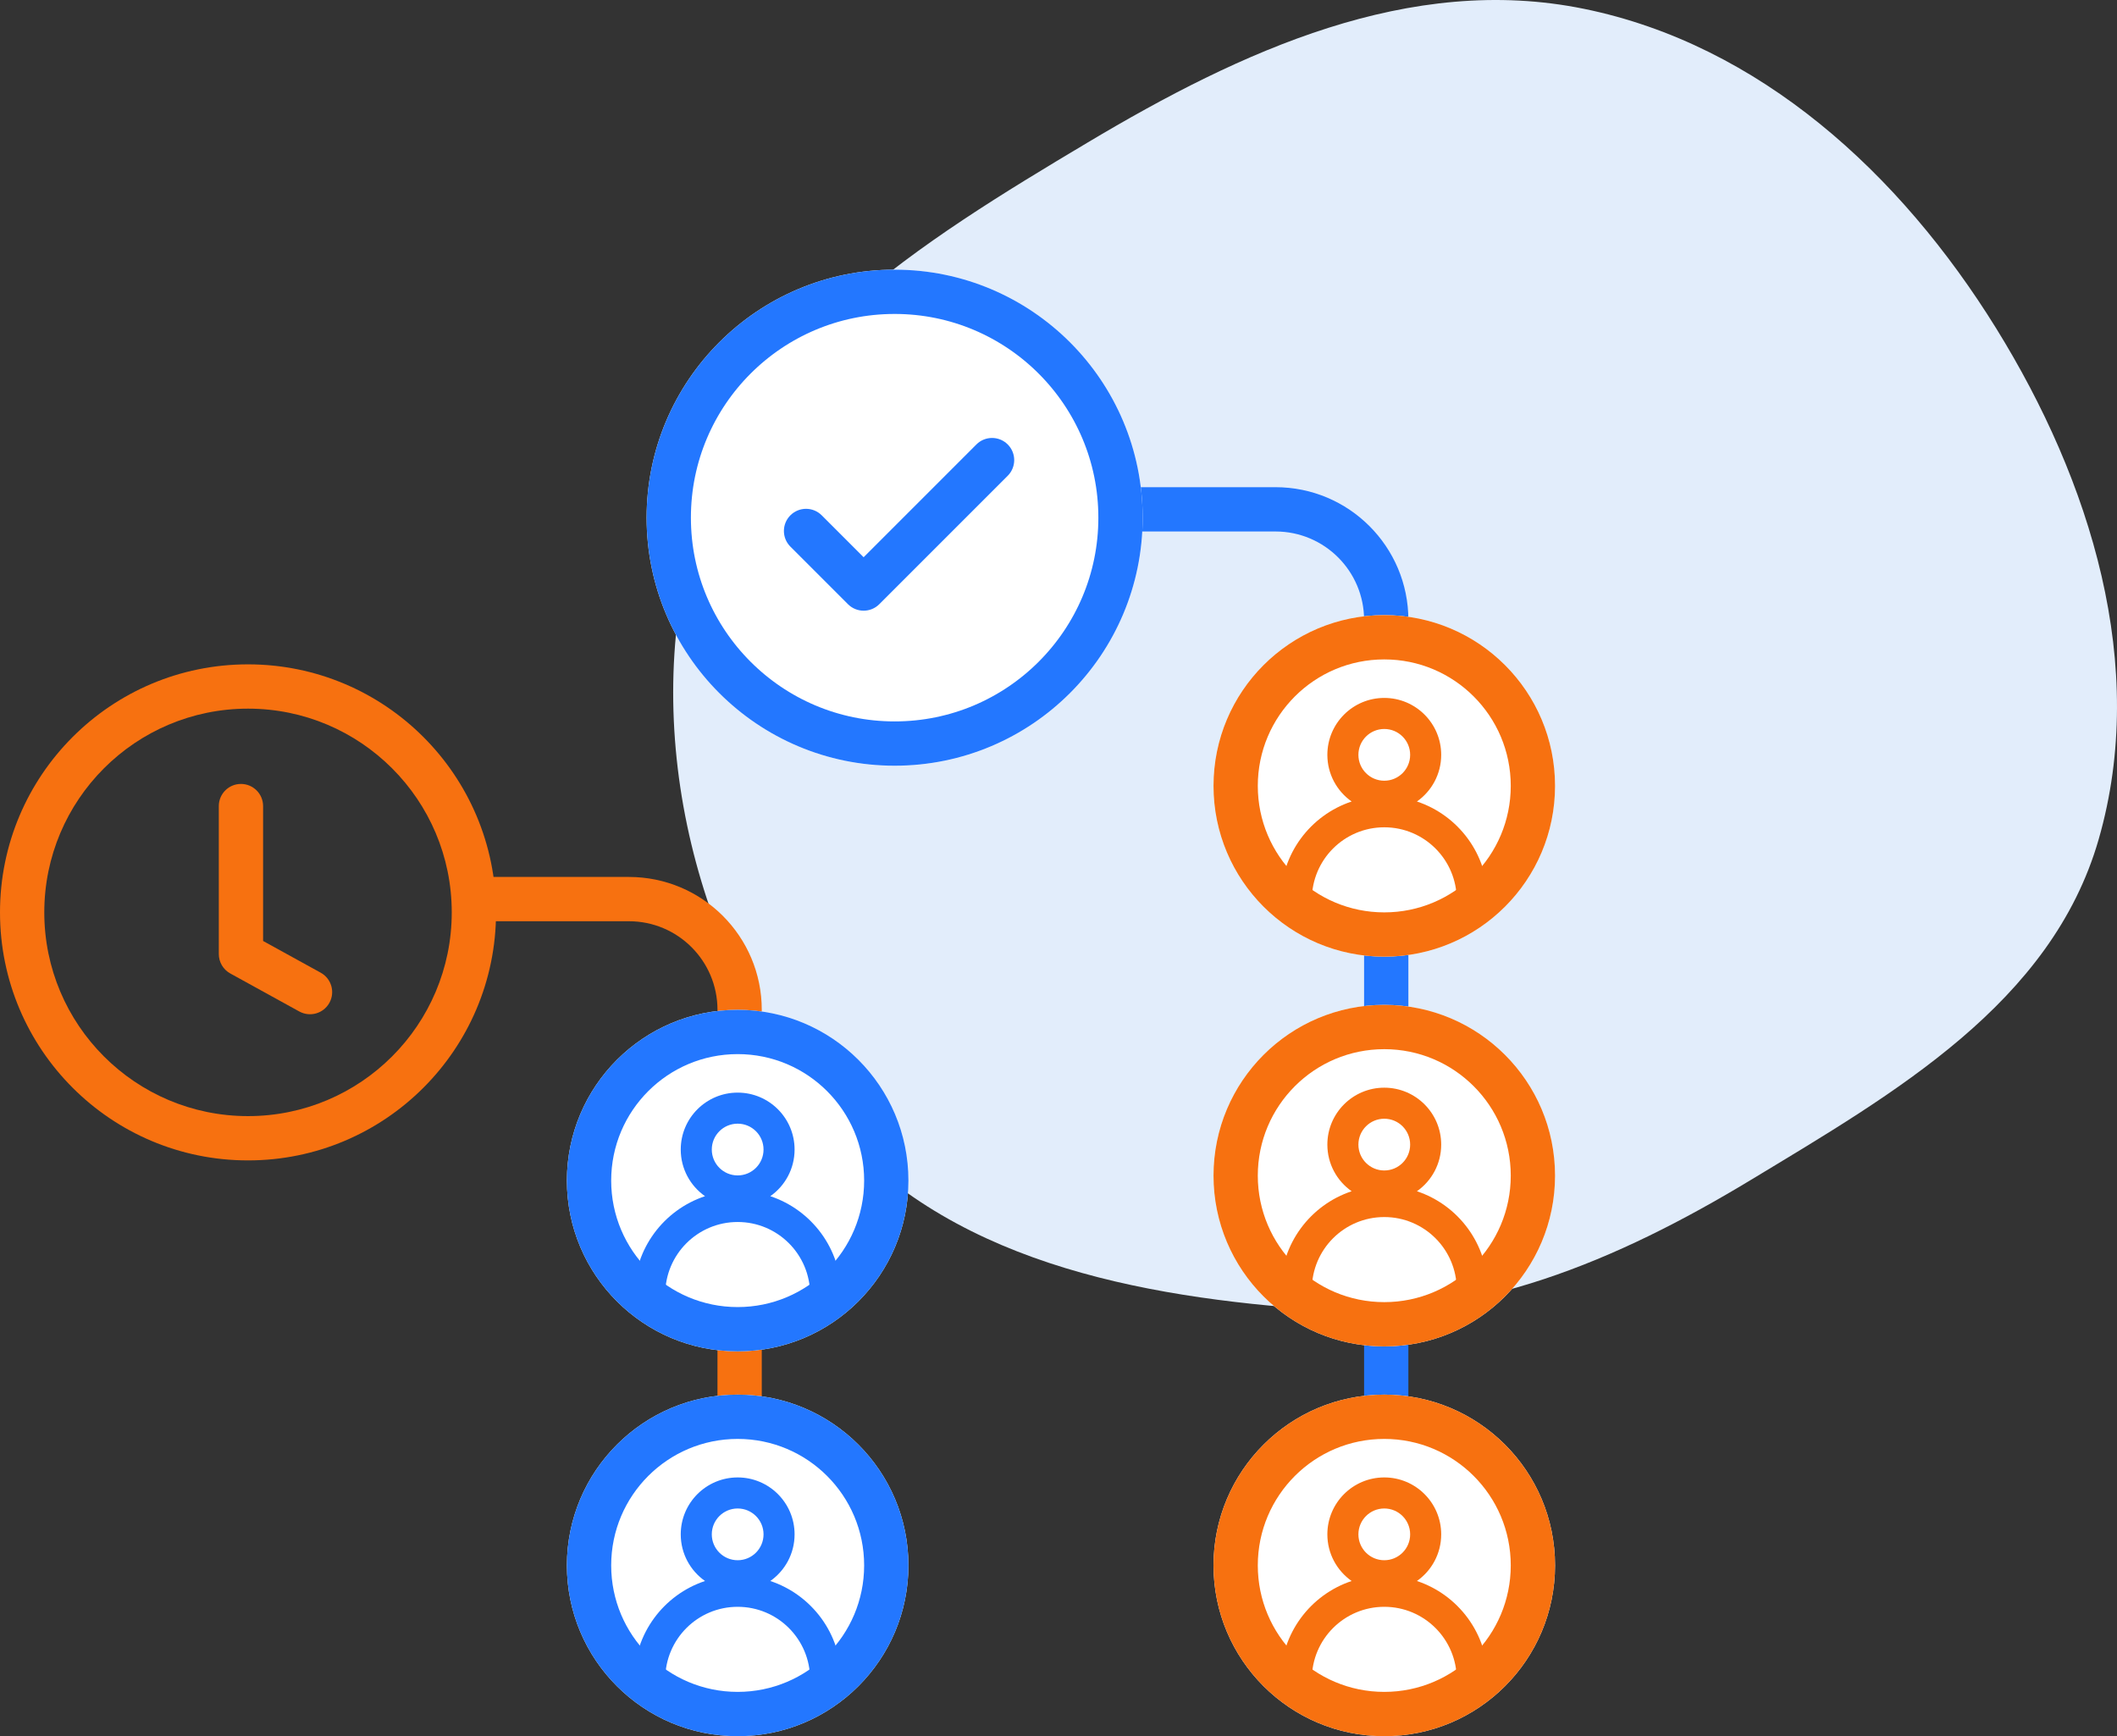 <svg width="239" height="196" viewBox="0 0 239 196" fill="none" xmlns="http://www.w3.org/2000/svg">
<rect x="0" y="0" width="239" height="196" fill="#333333" stroke="none"/>
<path fill-rule="evenodd" clip-rule="evenodd" d="M225.353 37.057C236.024 54.281 242.568 75.179 236.928 94.763C231.599 113.269 213.863 123.407 197.664 133.204C182.558 142.341 166.618 149.052 149.129 147.864C128.462 146.46 106.553 142.401 93.251 126.111C78.75 108.352 72.222 83.38 78.223 61.029C83.974 39.608 104.075 27.255 122.791 16.089C140.153 5.73 159.154 -3.025 178.841 1C198.653 5.05 214.515 19.562 225.353 37.057Z" fill="#E2EDFB"/>
<path fill-rule="evenodd" clip-rule="evenodd" d="M159 72V70C159 61.716 152.284 55 144 55H127V60H144C149.523 60 154 64.477 154 70V72H159Z" fill="#2377FF"/>
<rect x="154" y="106.442" width="5" height="9" fill="#2377FF"/>
<rect x="154" y="150.442" width="5" height="9" fill="#2377FF"/>
<path d="M175.558 176.721C175.558 187.369 166.926 196 156.279 196C145.631 196 137 187.369 137 176.721C137 166.074 145.631 157.442 156.279 157.442C166.926 157.442 175.558 166.074 175.558 176.721Z" fill="white"/>
<path fill-rule="evenodd" clip-rule="evenodd" d="M156.279 191C164.165 191 170.558 184.607 170.558 176.721C170.558 168.835 164.165 162.442 156.279 162.442C148.393 162.442 142 168.835 142 176.721C142 184.607 148.393 191 156.279 191ZM156.279 196C166.926 196 175.558 187.369 175.558 176.721C175.558 166.074 166.926 157.442 156.279 157.442C145.631 157.442 137 166.074 137 176.721C137 187.369 145.631 196 156.279 196Z" fill="#F77110"/>
<path fill-rule="evenodd" clip-rule="evenodd" d="M159.963 178.482C161.621 177.32 162.705 175.395 162.705 173.216C162.705 169.667 159.828 166.79 156.279 166.79C152.73 166.79 149.853 169.667 149.853 173.216C149.853 175.395 150.937 177.32 152.595 178.482C147.947 180.025 144.595 184.408 144.595 189.574H148.1C148.1 185.057 151.762 181.395 156.279 181.395C160.796 181.395 164.458 185.057 164.458 189.574H167.963C167.963 184.408 164.611 180.025 159.963 178.482ZM159.2 173.216C159.2 174.829 157.892 176.137 156.279 176.137C154.666 176.137 153.358 174.829 153.358 173.216C153.358 171.603 154.666 170.295 156.279 170.295C157.892 170.295 159.2 171.603 159.2 173.216Z" fill="#F77110"/>
<path d="M175.558 132.721C175.558 143.369 166.926 152 156.279 152C145.631 152 137 143.369 137 132.721C137 122.074 145.631 113.442 156.279 113.442C166.926 113.442 175.558 122.074 175.558 132.721Z" fill="white"/>
<path fill-rule="evenodd" clip-rule="evenodd" d="M156.279 147C164.165 147 170.558 140.607 170.558 132.721C170.558 124.835 164.165 118.442 156.279 118.442C148.393 118.442 142 124.835 142 132.721C142 140.607 148.393 147 156.279 147ZM156.279 152C166.926 152 175.558 143.369 175.558 132.721C175.558 122.074 166.926 113.442 156.279 113.442C145.631 113.442 137 122.074 137 132.721C137 143.369 145.631 152 156.279 152Z" fill="#F77110"/>
<path fill-rule="evenodd" clip-rule="evenodd" d="M159.963 134.482C161.621 133.32 162.705 131.395 162.705 129.216C162.705 125.667 159.828 122.79 156.279 122.79C152.73 122.79 149.853 125.667 149.853 129.216C149.853 131.395 150.937 133.32 152.595 134.482C147.947 136.025 144.595 140.408 144.595 145.574H148.1C148.1 141.057 151.762 137.395 156.279 137.395C160.796 137.395 164.458 141.057 164.458 145.574H167.963C167.963 140.408 164.611 136.025 159.963 134.482ZM159.2 129.216C159.2 130.829 157.892 132.137 156.279 132.137C154.666 132.137 153.358 130.829 153.358 129.216C153.358 127.603 154.666 126.295 156.279 126.295C157.892 126.295 159.2 127.603 159.2 129.216Z" fill="#F77110"/>
<path d="M175.558 88.721C175.558 99.369 166.926 108 156.279 108C145.631 108 137 99.369 137 88.721C137 78.074 145.631 69.442 156.279 69.442C166.926 69.442 175.558 78.074 175.558 88.721Z" fill="white"/>
<path fill-rule="evenodd" clip-rule="evenodd" d="M156.279 103C164.165 103 170.558 96.607 170.558 88.721C170.558 80.835 164.165 74.442 156.279 74.442C148.393 74.442 142 80.835 142 88.721C142 96.607 148.393 103 156.279 103ZM156.279 108C166.926 108 175.558 99.369 175.558 88.721C175.558 78.074 166.926 69.442 156.279 69.442C145.631 69.442 137 78.074 137 88.721C137 99.369 145.631 108 156.279 108Z" fill="#F77110"/>
<path fill-rule="evenodd" clip-rule="evenodd" d="M159.963 90.482C161.621 89.32 162.705 87.394 162.705 85.216C162.705 81.667 159.828 78.79 156.279 78.79C152.73 78.79 149.853 81.667 149.853 85.216C149.853 87.394 150.937 89.32 152.595 90.482C147.947 92.025 144.595 96.408 144.595 101.574H148.1C148.1 97.057 151.762 93.395 156.279 93.395C160.796 93.395 164.458 97.057 164.458 101.574H167.963C167.963 96.408 164.611 92.025 159.963 90.482ZM159.2 85.216C159.2 86.829 157.892 88.137 156.279 88.137C154.666 88.137 153.358 86.829 153.358 85.216C153.358 83.603 154.666 82.295 156.279 82.295C157.892 82.295 159.2 83.603 159.2 85.216Z" fill="#F77110"/>
<circle cx="101" cy="58.442" r="28" fill="white"/>
<circle cx="101" cy="58.442" r="25.5" stroke="#2377FF" stroke-width="5"/>
<path fill-rule="evenodd" clip-rule="evenodd" d="M113.768 50.174C114.744 51.151 114.744 52.734 113.768 53.71L99.268 68.21C98.291 69.186 96.709 69.186 95.732 68.21L89.232 61.71C88.256 60.734 88.256 59.151 89.232 58.174C90.209 57.198 91.791 57.198 92.768 58.174L97.5 62.907L110.232 50.174C111.209 49.198 112.791 49.198 113.768 50.174Z" fill="#2377FF"/>
<path fill-rule="evenodd" clip-rule="evenodd" d="M86 116V114C86 105.716 79.284 99 71 99H54V104H71C76.523 104 81 108.477 81 114V116H86Z" fill="#F77110"/>
<rect x="81" y="150.442" width="5" height="9" fill="#F77110"/>
<path d="M102.558 176.721C102.558 187.369 93.926 196 83.279 196C72.632 196 64 187.369 64 176.721C64 166.074 72.632 157.442 83.279 157.442C93.926 157.442 102.558 166.074 102.558 176.721Z" fill="white"/>
<path fill-rule="evenodd" clip-rule="evenodd" d="M83.279 191C91.165 191 97.558 184.607 97.558 176.721C97.558 168.835 91.165 162.442 83.279 162.442C75.393 162.442 69 168.835 69 176.721C69 184.607 75.393 191 83.279 191ZM83.279 196C93.926 196 102.558 187.369 102.558 176.721C102.558 166.074 93.926 157.442 83.279 157.442C72.632 157.442 64 166.074 64 176.721C64 187.369 72.632 196 83.279 196Z" fill="#2377FF"/>
<path fill-rule="evenodd" clip-rule="evenodd" d="M86.963 178.482C88.621 177.32 89.705 175.395 89.705 173.216C89.705 169.667 86.828 166.79 83.279 166.79C79.73 166.79 76.853 169.667 76.853 173.216C76.853 175.395 77.937 177.32 79.595 178.482C74.947 180.025 71.595 184.408 71.595 189.574H75.1C75.1 185.057 78.762 181.395 83.279 181.395C87.796 181.395 91.458 185.057 91.458 189.574H94.963C94.963 184.408 91.611 180.025 86.963 178.482ZM86.2 173.216C86.2 174.829 84.892 176.137 83.279 176.137C81.666 176.137 80.358 174.829 80.358 173.216C80.358 171.603 81.666 170.295 83.279 170.295C84.892 170.295 86.2 171.603 86.2 173.216Z" fill="#2377FF"/>
<path d="M102.558 133.279C102.558 143.926 93.926 152.558 83.279 152.558C72.632 152.558 64 143.926 64 133.279C64 122.631 72.632 114 83.279 114C93.926 114 102.558 122.631 102.558 133.279Z" fill="white"/>
<path fill-rule="evenodd" clip-rule="evenodd" d="M83.279 147.558C91.165 147.558 97.558 141.165 97.558 133.279C97.558 125.393 91.165 119 83.279 119C75.393 119 69 125.393 69 133.279C69 141.165 75.393 147.558 83.279 147.558ZM83.279 152.558C93.926 152.558 102.558 143.926 102.558 133.279C102.558 122.631 93.926 114 83.279 114C72.632 114 64 122.631 64 133.279C64 143.926 72.632 152.558 83.279 152.558Z" fill="#2377FF"/>
<path fill-rule="evenodd" clip-rule="evenodd" d="M86.963 135.04C88.621 133.878 89.705 131.952 89.705 129.774C89.705 126.225 86.828 123.347 83.279 123.347C79.73 123.347 76.853 126.225 76.853 129.774C76.853 131.952 77.937 133.878 79.595 135.04C74.947 136.583 71.595 140.966 71.595 146.132H75.1C75.1 141.615 78.762 137.953 83.279 137.953C87.796 137.953 91.458 141.615 91.458 146.132H94.963C94.963 140.966 91.611 136.583 86.963 135.04ZM86.2 129.774C86.2 131.387 84.892 132.695 83.279 132.695C81.666 132.695 80.358 131.387 80.358 129.774C80.358 128.16 81.666 126.853 83.279 126.853C84.892 126.853 86.2 128.16 86.2 129.774Z" fill="#2377FF"/>
<path fill-rule="evenodd" clip-rule="evenodd" d="M28 126C40.703 126 51 115.703 51 103C51 90.297 40.703 80 28 80C15.297 80 5 90.297 5 103C5 115.703 15.297 126 28 126ZM28 131C43.464 131 56 118.464 56 103C56 87.536 43.464 75 28 75C12.536 75 0 87.536 0 103C0 118.464 12.536 131 28 131Z" fill="#F77110"/>
<path fill-rule="evenodd" clip-rule="evenodd" d="M27.202 88.5C25.821 88.5 24.702 89.619 24.702 91L24.703 107.705C24.703 108.616 25.198 109.455 25.996 109.895L33.794 114.19C35.004 114.856 36.524 114.415 37.19 113.206C37.856 111.997 37.416 110.476 36.207 109.81L29.703 106.228L29.702 91C29.702 89.619 28.583 88.5 27.202 88.5Z" fill="#F77110"/>
</svg>
